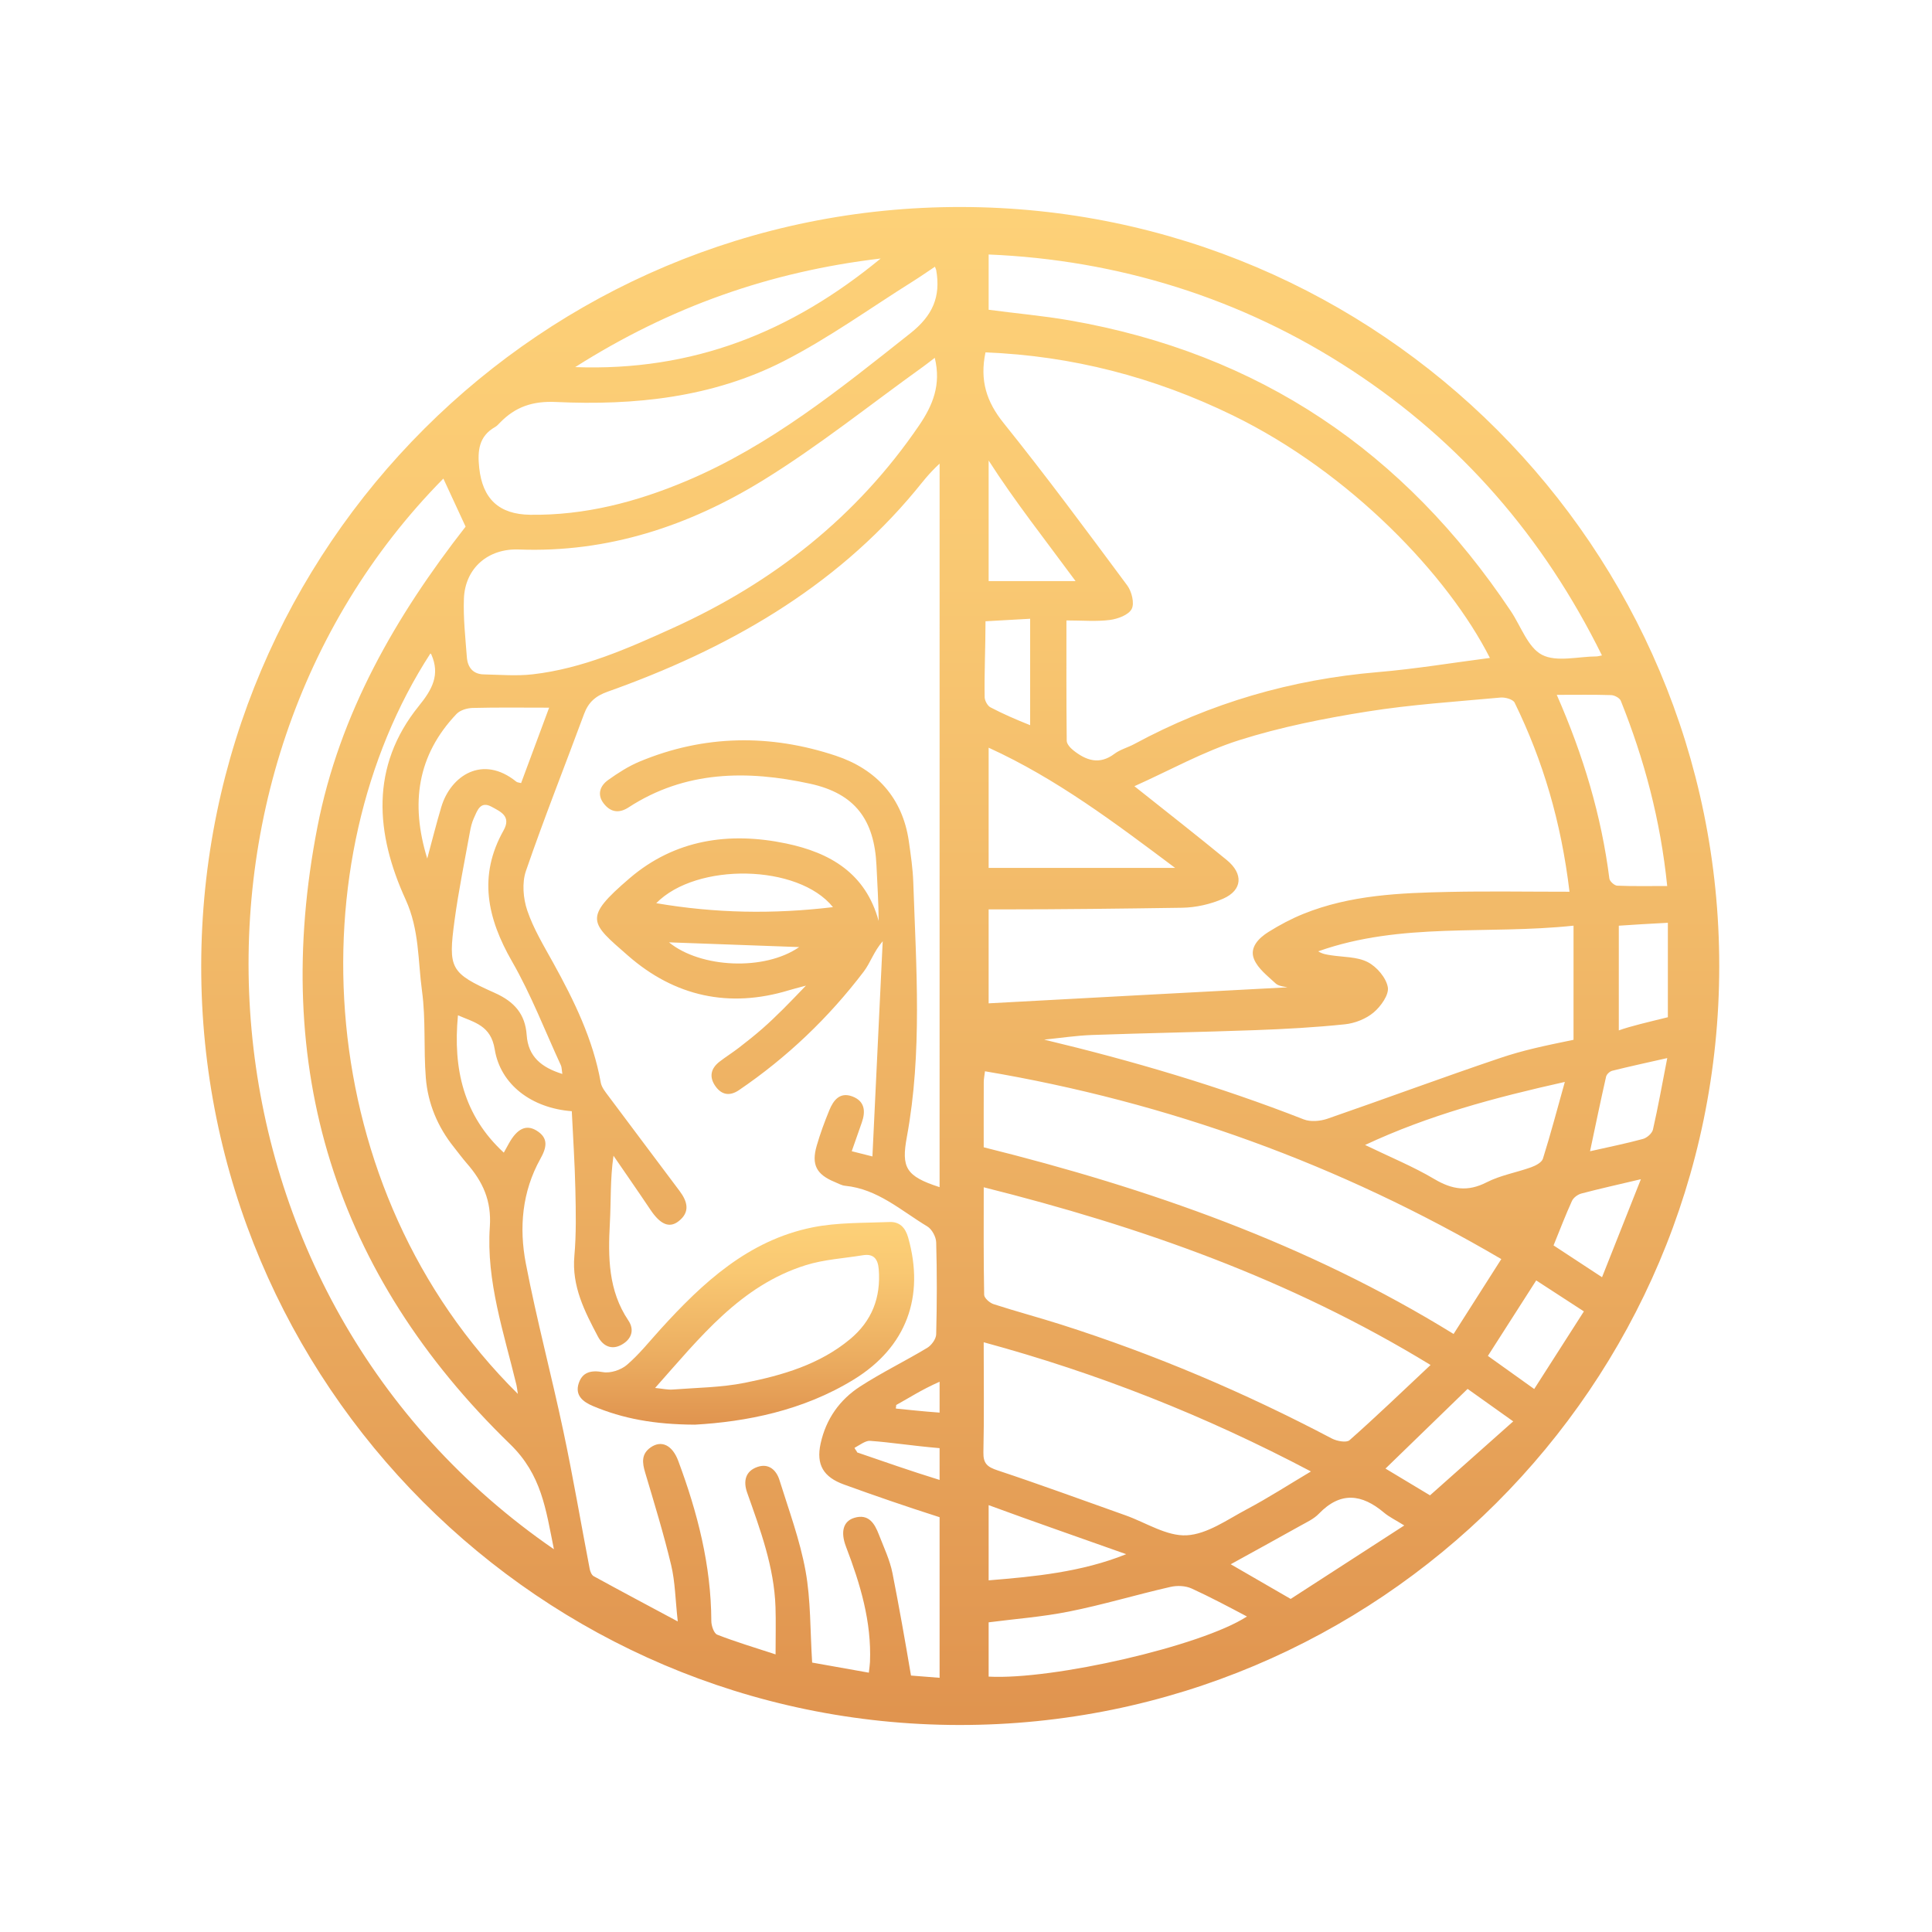 <?xml version="1.0" encoding="utf-8"?>
<!-- Generator: Adobe Illustrator 16.0.0, SVG Export Plug-In . SVG Version: 6.00 Build 0)  -->
<!DOCTYPE svg PUBLIC "-//W3C//DTD SVG 1.1//EN" "http://www.w3.org/Graphics/SVG/1.1/DTD/svg11.dtd">
<svg version="1.1" id="Layer_1" xmlns="http://www.w3.org/2000/svg" xmlns:xlink="http://www.w3.org/1999/xlink" x="0px" y="0px"
	 width="512px" height="512px" viewBox="0 0 512 512" enable-background="new 0 0 512 512" xml:space="preserve">
<g>
	<linearGradient id="SVGID_1_" gradientUnits="userSpaceOnUse" x1="254.471" y1="54.857" x2="254.471" y2="457.143">
		<stop  offset="0" style="stop-color:#FDD178"/>
		<stop  offset="0.246" style="stop-color:#F9C872"/>
		<stop  offset="0.652" style="stop-color:#ECAE61"/>
		<stop  offset="0.994" style="stop-color:#E0944F"/>
	</linearGradient>
	<path fill="url(#SVGID_1_)" d="M254.77,54.857C143.716,54.654,53.473,144.722,53.325,255.913
		c-0.147,110.779,89.981,201.093,200.817,201.229c111.135,0.136,201.412-89.942,201.475-201.032
		C455.683,145.207,365.715,55.059,254.77,54.857z M233.394,68.506c-23.792,19.599-49.799,29.918-80.965,28.783
		C177.544,81.369,203.875,72.001,233.394,68.506z M131.216,113.156c0.476-0.269,0.866-0.711,1.254-1.113
		c4.079-4.221,8.673-5.803,14.868-5.513c20.871,0.978,41.537-1.196,60.382-10.835c11.895-6.083,22.846-14.011,34.208-21.132
		c1.875-1.174,3.688-2.446,5.841-3.882c0.244,0.649,0.311,0.768,0.334,0.896c1.231,7.028-0.889,12.027-6.857,16.752
		c-18.672,14.781-37.126,29.76-59.324,39.121c-13.239,5.583-26.927,9.166-41.446,8.969c-8.195-0.112-12.602-4.175-13.481-12.445
		C126.525,119.545,126.847,115.622,131.216,113.156z M137.491,145.621c23.569,0.904,45.101-6.247,64.757-18.359
		c14.714-9.068,28.293-19.979,42.372-30.076c0.975-0.7,1.913-1.451,3.104-2.356c1.738,7.119-0.531,12.593-4.135,17.883
		c-16.53,24.269-38.672,41.649-65.244,53.71c-11.964,5.431-23.972,10.763-37.182,12.278c-4.267,0.489-8.641,0.11-12.963,0.02
		c-2.9-0.059-4.283-1.924-4.48-4.581c-0.382-5.152-0.97-10.331-0.778-15.473C123.244,150.526,129.389,145.31,137.491,145.621z
		 M136.868,367.052c0.126,0.524,0.171,1.072,0.369,2.342c-54.85-54.271-58.801-141.31-23.168-196.224
		c0.079,0.084,0.187,0.155,0.232,0.256c2.393,5.39,0.227,9.305-3.274,13.625c-13.072,16.129-11.457,33.98-3.538,51.328
		c3.675,8.051,3.242,16.162,4.347,24.243c1.034,7.574,0.397,15.36,1.01,23.012c0.544,6.8,3.131,12.994,7.443,18.38
		c1.137,1.421,2.208,2.898,3.403,4.268c4.216,4.829,6.597,9.835,6.117,16.836C128.82,339.515,133.544,353.224,136.868,367.052z
		 M120.464,243.897c1.056-7.863,2.671-15.652,4.077-23.465c0.221-1.228,0.519-2.482,1.034-3.609c0.908-1.982,1.7-4.683,4.741-3.004
		c2.305,1.271,5.254,2.484,3.131,6.257c-6.78,12.054-4.322,23.279,2.261,34.743c5.035,8.764,8.698,18.315,12.945,27.528
		c0.219,0.478,0.187,1.069,0.374,2.261c-5.553-1.73-9.056-4.594-9.449-10.303c-0.382-5.56-3.263-8.854-8.471-11.18
		C119.276,257.844,118.746,256.682,120.464,243.897z M136.835,207.159c-8.935-7.251-17.396-1.604-19.884,6.691
		c-1.309,4.366-2.407,8.796-3.729,13.669c-4.492-14.569-2.65-27.368,7.762-38.316c0.956-1.003,2.821-1.554,4.282-1.591
		c6.514-0.168,13.034-0.073,20.259-0.073c-2.545,6.848-4.959,13.346-7.427,19.988C137.515,207.365,137.091,207.367,136.835,207.159z
		 M117.497,126.83c1.944,4.203,3.914,8.461,5.893,12.735c-18.479,23.661-33.391,49.44-39.268,79.576
		c-12.415,63.662,4.61,118.505,51.063,163.578c8.373,8.124,9.46,17.271,11.608,27.846C49.431,343.542,40.248,205.049,117.497,126.83
		z M249,392.197c-8-2.477-14.801-4.881-21.825-7.285c-0.149-0.405-0.572-0.81-0.725-1.213c1.234-0.657,2.92-1.951,4.098-1.863
		c5.939,0.44,10.452,1.236,18.452,1.94C249,386.464,249,389.041,249,392.197z M249,374.357c-5-0.367-7.922-0.721-11.57-1.074
		c-0.065-0.313,0.126-0.628,0.06-0.938c3.597-1.972,6.511-3.945,11.511-6.174C249,369.143,249,371.436,249,374.357z M249,314.609
		c-9-2.908-10.165-5.213-8.669-13.337c4.121-22.384,2.461-44.913,1.7-67.427c-0.123-3.622-0.661-7.25-1.172-10.842
		c-1.647-11.591-8.676-19.165-19.341-22.719c-17.387-5.794-34.928-5.589-52.036,1.548c-2.932,1.223-5.695,3.01-8.297,4.86
		c-2.157,1.532-3.022,3.85-1.215,6.211c1.757,2.297,3.997,2.763,6.602,1.068c15.012-9.771,31.44-9.907,48.086-6.284
		c11.952,2.602,17.071,9.579,17.619,21.722c0.219,4.864,0.547,9.723,0.578,14.66c-3.447-12.627-12.81-18.095-24.54-20.542
		c-15.161-3.161-29.498-1.017-41.449,9.207c-12.435,10.637-10.472,11.752-0.409,20.546c12.311,10.758,26.73,13.992,42.638,9.145
		c1.045-0.319,2.11-0.577,4.487-1.223c-2.569,2.65-4.28,4.478-6.06,6.233c-1.794,1.771-3.607,3.531-5.506,5.188
		c-2.002,1.747-4.085,3.407-6.192,5.03c-1.661,1.28-3.446,2.398-5.109,3.676c-2.387,1.831-2.857,4.114-1.078,6.585
		c1.676,2.326,3.837,2.59,6.206,0.977c12.726-8.661,23.739-19.157,33.043-31.393c1.778-2.338,2.678-5.344,5.037-8.058
		c-0.896,18.769-1.793,37.539-2.724,57.03c-2.454-0.619-3.712-0.938-5.481-1.384c0.958-2.73,1.81-5.174,2.669-7.614
		c1.067-3.024,0.767-5.701-2.56-6.923c-3.279-1.203-4.973,1.045-6.042,3.654c-1.27,3.094-2.439,6.247-3.36,9.458
		c-1.439,5.013-0.056,7.593,4.8,9.587c0.903,0.371,1.807,0.906,2.746,0.998c8.619,0.84,14.823,6.595,21.772,10.769
		c1.224,0.735,2.314,2.762,2.355,4.224c0.225,8.118,0.209,16.252-0.002,24.372c-0.033,1.239-1.24,2.901-2.376,3.584
		c-5.853,3.523-12.033,6.523-17.762,10.228c-5.439,3.516-9.054,8.602-10.486,15.114c-1.238,5.641,0.753,8.908,6.185,10.877
		c8.244,2.987,16.343,5.783,25.343,8.663c0,14.444,0,28.282,0,42.56c-3-0.235-5.846-0.451-7.58-0.597
		c-1.574-9.335-3.158-18.263-4.901-27.111c-0.693-3.522-2.32-6.902-3.621-10.281c-1.104-2.868-2.686-5.553-6.488-4.41
		c-2.953,0.886-3.72,3.717-2.21,7.665c3.765,9.837,6.782,19.822,6.35,30.529c-0.033,0.818-0.173,1.631-0.3,2.844
		c-5.339-0.95-10.481-1.865-15.026-2.675c-0.543-8.501-0.342-16.55-1.751-24.308c-1.486-8.173-4.427-16.092-6.912-24.064
		c-0.819-2.628-2.817-4.484-5.768-3.498c-3.28,1.098-3.87,3.789-2.787,6.853c3.488,9.868,7.161,19.695,7.506,30.331
		c0.126,3.894,0.02,7.795,0.02,12.518c-5.62-1.847-10.622-3.33-15.461-5.227c-0.885-0.346-1.563-2.377-1.567-3.635
		c-0.052-14.744-3.659-28.738-8.764-42.421c-1.569-4.205-4.459-5.55-7.285-3.594c-2.552,1.767-2.265,4.07-1.482,6.7
		c2.422,8.137,4.915,16.268,6.888,24.519c1.056,4.419,1.103,9.08,1.748,14.924c-8.116-4.347-15.22-8.12-22.273-11.987
		c-0.547-0.301-0.927-1.222-1.06-1.915c-2.337-12.162-4.409-24.38-6.978-36.492c-3.15-14.859-7.081-29.562-9.951-44.47
		c-1.821-9.459-1.005-19.013,3.847-27.718c1.643-2.949,2.294-5.503-1.054-7.528c-2.721-1.644-5.101-0.469-7.26,3.393
		c-0.469,0.838-0.93,1.682-1.372,2.48c-10.66-9.814-13.503-22.188-12.148-36.399c4.39,1.921,8.719,2.683,9.741,9.012
		c1.515,9.389,9.823,15.606,20.426,16.407c0.326,6.844,0.794,13.778,0.948,20.718c0.13,5.879,0.255,11.798-0.265,17.643
		c-0.715,8.04,2.719,14.681,6.239,21.352c1.333,2.525,3.627,3.673,6.328,2.146c2.544-1.439,3.452-3.856,1.737-6.406
		c-5.334-7.938-5.384-16.756-4.895-25.8c0.315-5.797,0.059-11.625,0.958-17.853c3.271,4.773,6.581,9.52,9.801,14.328
		c2.555,3.816,4.94,4.942,7.382,3.083c3.247-2.473,2.391-5.314,0.342-8.058c-6.275-8.401-12.6-16.767-18.866-25.175
		c-0.816-1.096-1.806-2.293-2.032-3.563c-2.038-11.463-7.055-21.701-12.614-31.758c-2.497-4.516-5.227-9.016-6.866-13.856
		c-1.083-3.201-1.426-7.343-0.353-10.463c4.803-13.977,10.279-27.72,15.401-41.588c1.15-3.113,3.018-4.778,6.25-5.926
		c31.326-11.129,59.951-27.231,81.536-53.229c1.833-2.209,3.442-4.432,6.442-7.214C249,187.279,249,250.922,249,314.609z
		 M173.911,239.353c10.663-10.872,37.654-10.382,46.831,1.047C204.813,242.307,189.473,242.011,173.911,239.353z M211.79,250.985
		c-9.176,6.377-26.141,5.571-34.497-1.254C188.433,250.137,200.146,250.561,211.79,250.985z M429.53,185.718
		c6.235,15.562,10.521,31.62,12.296,49.085c-4.649,0-8.952,0.093-13.242-0.089c-0.748-0.032-1.992-1.153-2.085-1.888
		c-2.113-16.677-6.882-32.599-13.941-48.685c5.252,0,9.842-0.08,14.424,0.07C427.871,184.241,429.231,184.972,429.53,185.718z
		 M260.693,304.042c0-5.856-0.012-11.583,0.013-17.308c0.004-0.814,0.18-1.628,0.323-2.836c48.557,8.2,93.878,24.591,136.831,49.771
		c-4.274,6.71-8.365,13.131-12.644,19.847C346.407,329.558,304.425,314.929,260.693,304.042z M379.113,361.735
		c-7.534,7.07-14.367,13.651-21.469,19.93c-0.824,0.729-3.375,0.25-4.712-0.455c-23.009-12.121-46.848-22.252-71.624-30.154
		c-5.972-1.906-12.039-3.512-18.002-5.445c-1.028-0.334-2.478-1.608-2.494-2.472c-0.18-9.36-0.112-18.726-0.112-28.497
		C302.141,325.036,341.718,338.89,379.113,361.735z M273,163.976c0,9.464,0,18.599,0,28.206c-4-1.596-7.283-3.033-10.553-4.75
		c-0.726-0.382-1.488-1.747-1.504-2.67c-0.113-6.533,0.224-13.069,0.224-20.12C265.25,164.405,269,164.2,273,163.976z M262,154
		c0-10,0-20.565,0-31.958C269,132.958,276.947,143,285.042,154C276.729,154,269,154,262,154z M332.332,254.183
		c1.036,2.53,3.643,4.488,5.765,6.473c0.798,0.747,2.703,0.857,3.09,0.995c-26.053,1.388-53.187,2.811-79.187,4.245
		c0-7.967,0-14.896,0-24.896c1,0,1.884,0,3.357,0c15.968,0,31.939-0.201,47.902-0.438c3.665-0.054,7.577-0.937,10.906-2.409
		c5.106-2.261,5.393-6.582,0.951-10.228c-7.883-6.474-15.939-12.775-24.488-19.572c9.306-4.167,18.248-9.181,27.813-12.21
		c10.967-3.475,22.404-5.74,33.792-7.56c11.708-1.871,23.598-2.634,35.422-3.723c1.232-0.114,3.309,0.471,3.736,1.347
		c7.527,15.407,12.334,31.632,14.545,50.115c-11.113,0-21.458-0.172-31.796,0.042c-13.144,0.272-26.307,0.802-38.733,5.826
		c-3.21,1.298-6.318,2.956-9.257,4.793C333.596,248.58,331.066,251.093,332.332,254.183z M311.413,230c-17.393,0-32.413,0-49.413,0
		c0-9,0-21.039,0-31.854C280,206.365,295.391,218,311.413,230z M393.97,313.326c-5.021,2.571-9.142,1.934-13.848-0.859
		c-5.602-3.325-11.699-5.813-18.362-9.04c16.932-7.917,34.218-12.515,52.938-16.706c-2.049,7.319-3.777,13.877-5.807,20.341
		c-0.311,0.993-1.903,1.836-3.08,2.26C401.888,310.736,397.636,311.448,393.97,313.326z M397.549,280.387
		c-15.291,5.157-30.5,10.811-45.754,16.084c-1.901,0.655-4.49,0.887-6.292,0.179c-22.36-8.76-45.319-15.518-68.788-21.138
		c4.265-0.427,8.512-1.083,12.786-1.234c14.39-0.513,28.783-0.755,43.173-1.281c7.932-0.289,15.872-0.725,23.764-1.55
		c2.65-0.276,5.588-1.443,7.601-3.145c1.904-1.609,4.106-4.691,3.748-6.688c-0.452-2.521-2.944-5.427-5.334-6.652
		c-2.827-1.45-6.481-1.295-9.781-1.815c-1.164-0.184-2.163-0.309-3.34-1.033c22.007-7.812,44.669-4.358,67.669-6.804
		c0,10.376,0,20.106,0,30.25C409,277.206,403.674,278.321,397.549,280.387z M262,67.445c34,1.407,66.934,11.448,96.307,30.727
		c28.942,18.997,50.693,44.11,66.227,75.518c-0.955,0.207-1.216,0.262-1.353,0.262c-4.9,0.014-10.678,1.585-14.532-0.418
		c-3.733-1.941-5.582-7.563-8.252-11.561c-28.249-42.287-66.703-68.33-116.94-77.072C276.308,83.656,269,83.039,262,82.089
		C262,77.491,262,72.671,262,67.445z M261.161,93.386c22.882,0.899,44.722,6.545,65.51,16.678
		c31.279,15.244,57.1,42.485,68.167,64.297c-9.911,1.279-19.783,2.921-29.722,3.761c-22.852,1.933-44.354,8.161-64.522,19.061
		c-1.715,0.927-3.716,1.428-5.244,2.579c-4.021,3.025-7.534,1.771-10.928-0.934c-0.776-0.62-1.722-1.657-1.73-2.511
		c-0.118-10.609-0.077-21.221-0.077-31.894c4.271,0,7.943,0.334,11.513-0.127c2.099-0.271,4.958-1.328,5.78-2.911
		c0.784-1.51,0.008-4.636-1.18-6.237c-10.751-14.493-21.491-29.009-32.789-43.073C261.45,106.487,259.609,100.849,261.161,93.386z
		 M260.612,384.872c0.213-9.511,0.078-19.028,0.078-29.158c30.166,8.197,58.625,19.409,86.723,34.238
		c-6.016,3.576-11.364,7.038-16.974,10.009c-5.169,2.738-10.529,6.623-15.967,6.911c-5.29,0.279-10.785-3.37-16.192-5.29
		c-11.289-4.006-22.536-8.14-33.903-11.916C261.681,388.771,260.545,387.881,260.612,384.872z M298.456,411.873
		c-11.832,4.771-24.456,5.958-36.456,6.934c0-6.69,0-12.913,0-19.93C274,403.302,286.436,407.588,298.456,411.873z M262,444.322
		c0-4.693,0-9.402,0-14.388c7-0.911,14.067-1.421,21.252-2.848c9.143-1.818,17.848-4.475,26.943-6.54
		c1.826-0.414,3.989-0.313,5.656,0.449c4.751,2.176,9.752,4.816,14.602,7.395C318.381,436.238,279,445.249,262,444.322z
		 M342.042,423.732c-5.738-3.318-10.656-6.162-15.888-9.188c6.365-3.513,12.414-6.82,18.427-10.189
		c1.705-0.955,3.598-1.812,4.915-3.183c5.743-5.978,11.4-5.271,17.291-0.3c1.363,1.148,3.031,1.938,5.358,3.391
		C361.554,411.113,351.496,417.618,342.042,423.732z M378.968,396.281c-3.456-2.076-7.818-4.699-11.8-7.092
		c7.15-6.938,14.243-13.821,21.763-21.116c2.928,2.083,6.852,4.878,12.088,8.607C393.492,383.371,386.433,389.646,378.968,396.281z
		 M406.582,368.102c-4.545-3.248-8.378-5.988-12.275-8.773c4.268-6.666,8.392-13.109,12.804-20.004
		c4.054,2.635,8.106,5.267,12.635,8.208C415.344,354.411,411.093,361.054,406.582,368.102z M424.557,338.476
		c-4.658-3.056-8.7-5.709-12.85-8.43c1.677-4.12,3.155-8.009,4.877-11.786c0.395-0.869,1.532-1.706,2.485-1.96
		c4.799-1.271,9.649-2.346,15.783-3.797C431.228,321.647,427.963,329.883,424.557,338.476z M438.048,299.353
		c-0.229,1.002-1.588,2.19-2.646,2.479c-4.521,1.229-9.126,2.153-14.026,3.262c1.447-6.816,2.786-13.305,4.252-19.765
		c0.143-0.63,0.978-1.406,1.628-1.568c4.551-1.136,9.139-2.128,14.583-3.361C440.479,287.372,439.41,293.395,438.048,299.353z
		 M429,273.068c0-9.242,0-18.258,0-27.747c4-0.278,8-0.514,13-0.775c0,8.547,0,16.694,0,25.03C437,270.814,432,271.964,429,273.068z
		"/>
	<linearGradient id="SVGID_2_" gradientUnits="userSpaceOnUse" x1="197.676" y1="323.843" x2="197.676" y2="377.551">
		<stop  offset="0" style="stop-color:#FDD178"/>
		<stop  offset="0.246" style="stop-color:#F9C872"/>
		<stop  offset="0.652" style="stop-color:#ECAE61"/>
		<stop  offset="0.994" style="stop-color:#E0944F"/>
	</linearGradient>
	<path fill="url(#SVGID_2_)" d="M175.017,352.28c-2.91,3.208-5.63,6.647-8.898,9.442c-1.572,1.345-4.367,2.262-6.341,1.903
		c-3.212-0.582-5.455,0.045-6.411,2.959c-1.015,3.095,0.954,4.845,3.739,6.019c7.961,3.352,16.251,4.893,27.057,4.947
		c13.455-0.771,28.589-3.652,42.126-11.982c13.936-8.574,18.801-21.929,14.397-37.563c-0.772-2.747-2.327-4.264-4.959-4.158
		c-6.808,0.277-13.753,0.085-20.375,1.416C198.327,328.688,186.23,339.928,175.017,352.28z M213.528,335.286
		c4.849-1.518,10.084-1.806,15.146-2.635c2.896-0.475,3.989,1.044,4.202,3.719c0.596,7.487-1.803,13.713-7.625,18.542
		c-8.101,6.718-17.909,9.554-27.887,11.548c-6.238,1.245-12.721,1.29-19.102,1.78c-1.306,0.1-2.645-0.224-4.653-0.419
		C185.548,354.388,196.242,340.7,213.528,335.286z"/>
</g>
</svg>
